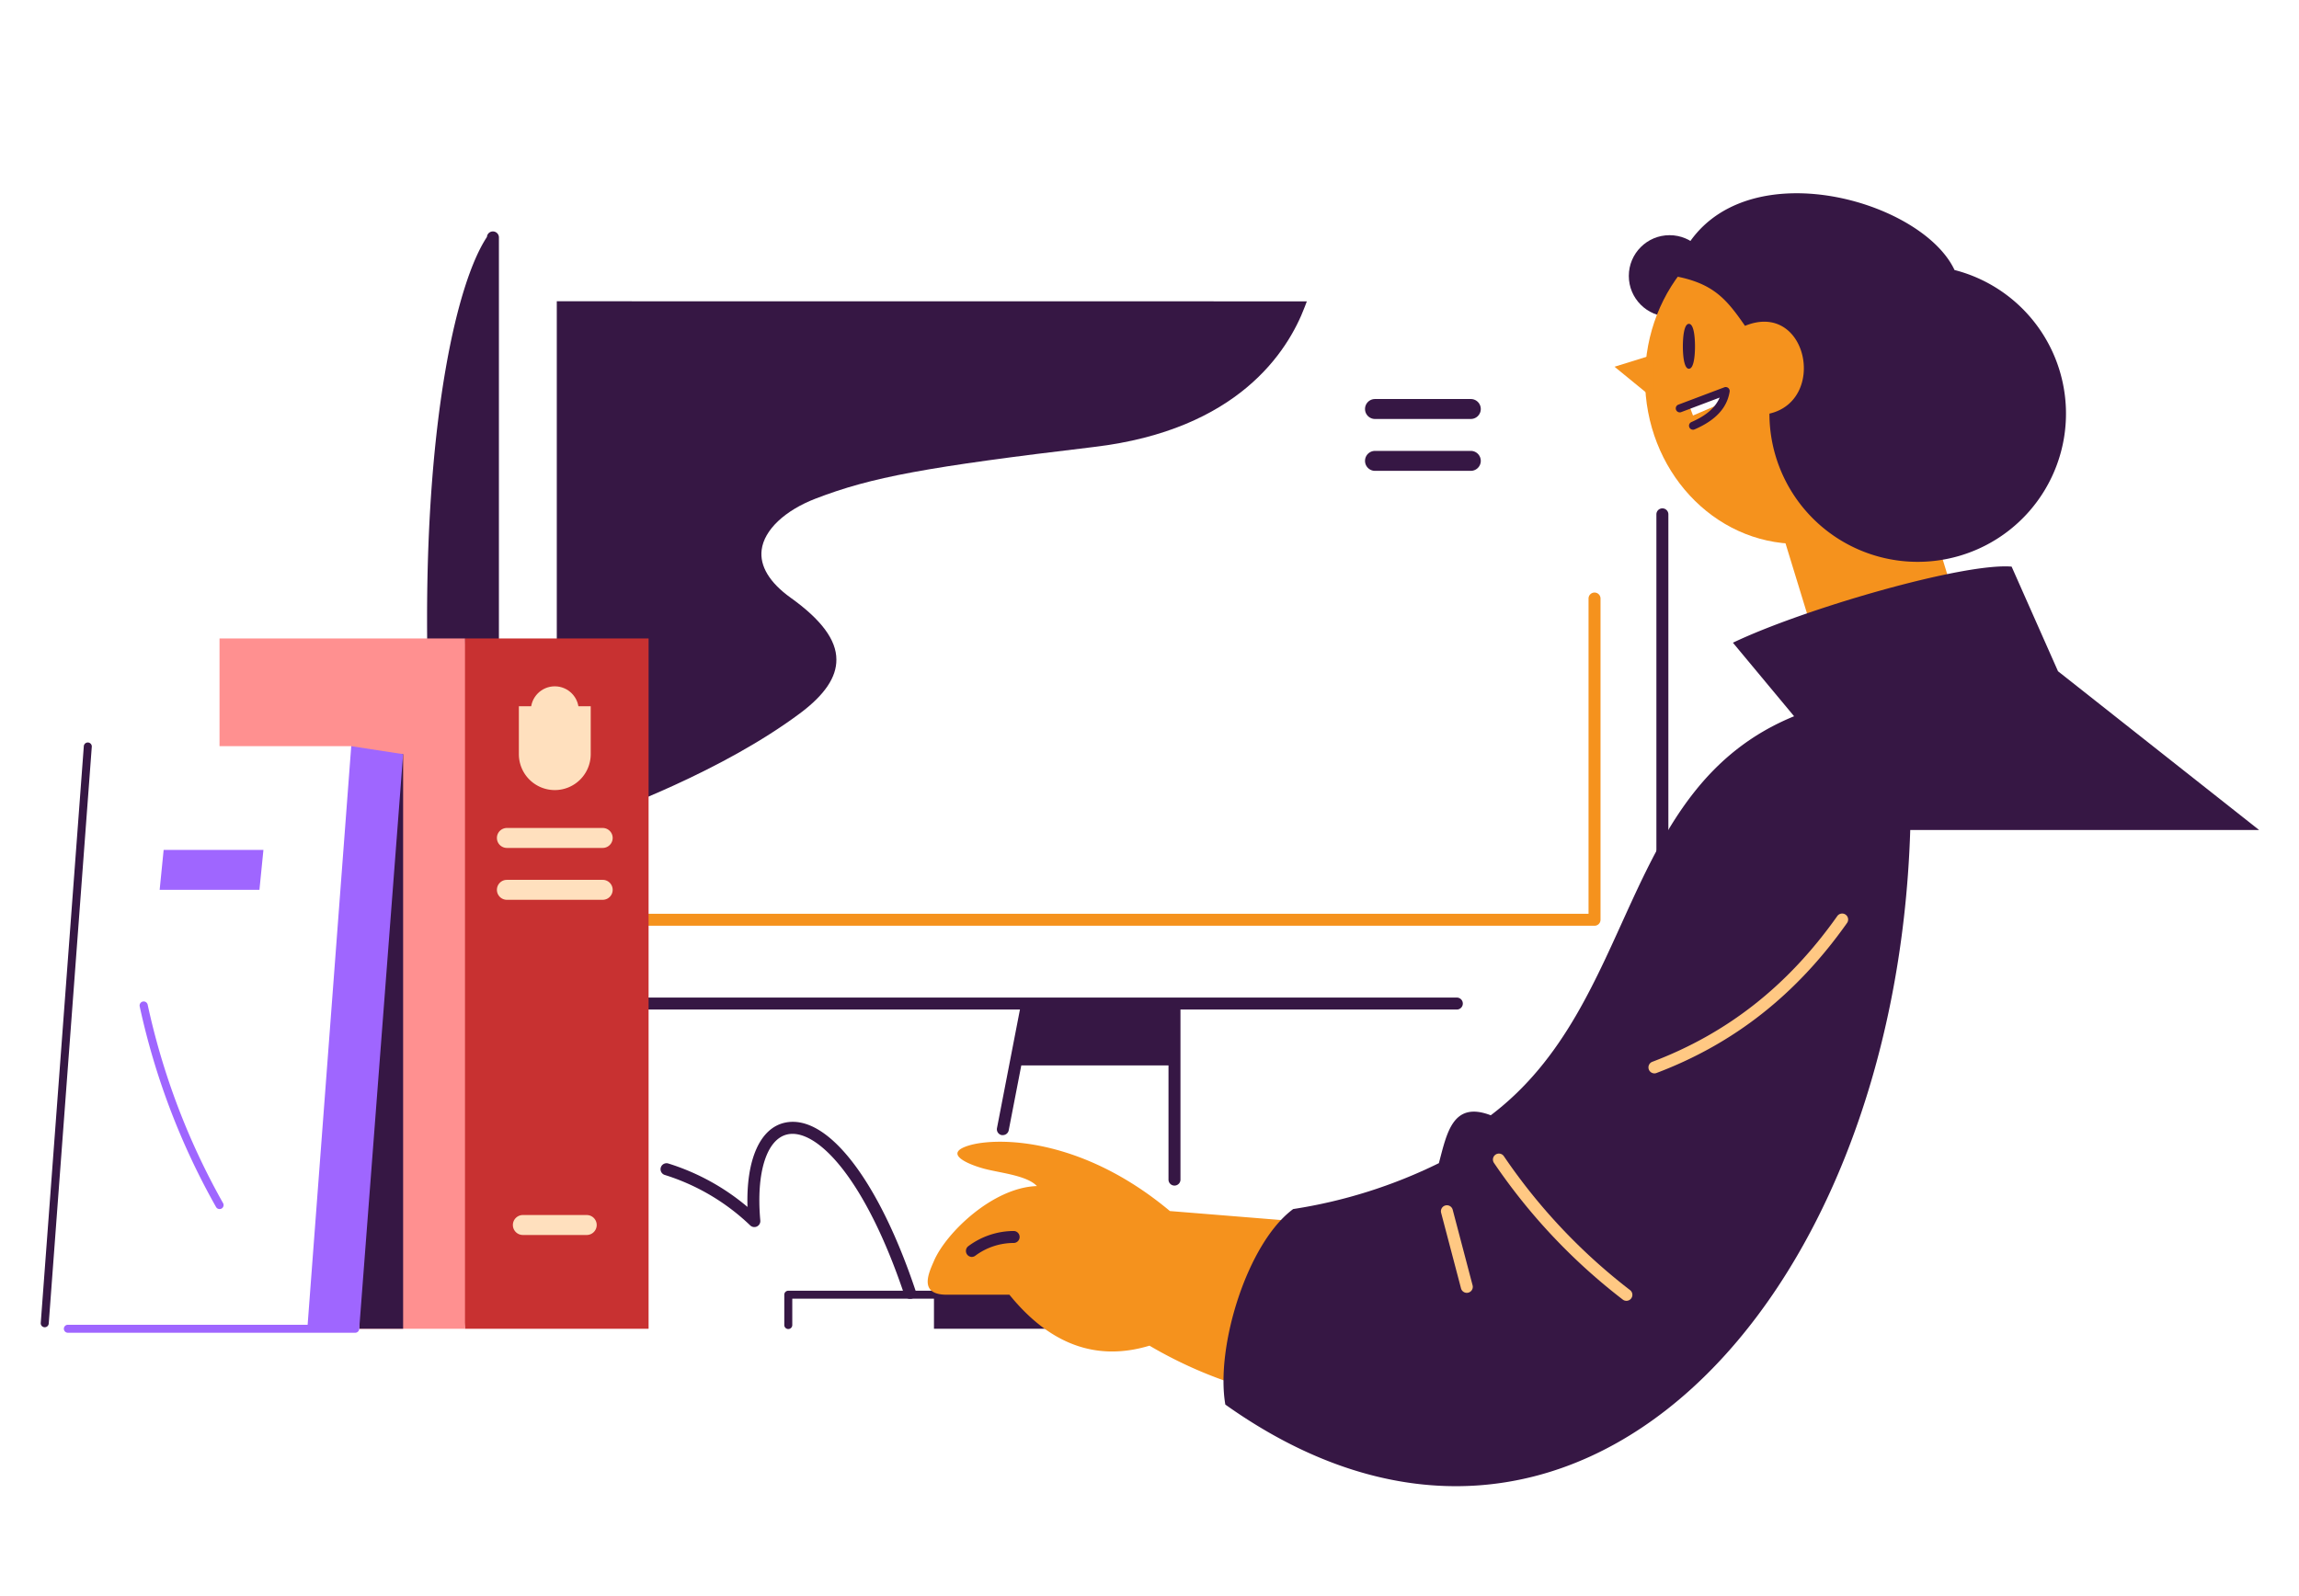 <?xml version="1.0" encoding="UTF-8"?> <svg xmlns="http://www.w3.org/2000/svg" viewBox="0 0 576 400"><defs><style>.f38f7ed9-be8f-44c0-b012-f7ad13e2436d{fill:#361744;}.f864a728-d980-4618-95b7-145980a7a1b2{fill:#f5921d;}.adeee122-62c3-43b2-afa8-a87348c70e30{fill:#c83131;}.ece5bb1c-99f0-4980-a6a2-9c0c3cb551a7{fill:#ff9090;}.bc2fe201-b312-46d8-8d0d-7b95e2ffbf2d{fill:#9f66ff;}.e3ac0a03-4c75-4f69-92bb-3f22254ea338{fill:#ffe0be;}.e8554541-cd01-406f-8ae4-f7f4562bf205{fill:#ffc883;}</style></defs><g id="fded0ceb-881e-4853-a3d2-c3555f60a935" data-name="Layer 21"><path class="f38f7ed9-be8f-44c0-b012-f7ad13e2436d" d="M416.5,253a1.5,1.5,0,0,1-1.5-1.5V128.9a1.5,1.5,0,1,1,3,0V251.5A1.5,1.5,0,0,1,416.5,253Z"></path><path class="f864a728-d980-4618-95b7-145980a7a1b2" d="M399.5,232h-259a1.5,1.5,0,0,1,0-3H398V150a1.5,1.5,0,0,1,3,0v80.5A1.5,1.5,0,0,1,399.5,232Z"></path><path class="f38f7ed9-be8f-44c0-b012-f7ad13e2436d" d="M139.5,75.5V208.37l1.32-.45c14.11-4.8,40.6-15,59.57-29.12,6.21-4.63,9.21-9.06,9.16-13.52,0-4.92-3.79-10-11.47-15.49-5.27-3.78-7.78-7.94-7.25-12,.63-5,5.82-9.87,13.53-12.84,14-5.39,27.72-7.93,69.76-12.94,36-4.28,48.52-23.85,52.79-35.14l.51-1.35Z"></path><path class="f38f7ed9-be8f-44c0-b012-f7ad13e2436d" d="M294.26,250.5a1.5,1.5,0,0,0-1.5,1.5h-34a1.51,1.51,0,0,0-1.21-1.47,1.49,1.49,0,0,0-1.76,1.18l-6,31a1.49,1.49,0,0,0,1.19,1.76,1.33,1.33,0,0,0,.28,0,1.5,1.5,0,0,0,1.47-1.21L255.88,267h36.88v28.62a1.5,1.5,0,0,0,3,0V252A1.5,1.5,0,0,0,294.26,250.5Z"></path><path class="f38f7ed9-be8f-44c0-b012-f7ad13e2436d" d="M365,250H125V59.5a1.5,1.5,0,0,0-1.49-1.5h0A1.49,1.49,0,0,0,122,59.38c-7.58,11.45-15,44.88-15,95.62,0,25.69,1.62,49.86,4.55,68,2.78,17.21,6.3,26.82,10.47,28.64A1.49,1.49,0,0,0,123.5,253H365a1.5,1.5,0,0,0,0-3Z"></path></g><g id="a1398243-26ba-4b07-af1d-670cbbe03a41" data-name="Layer 18"><polygon class="adeee122-62c3-43b2-afa8-a87348c70e30" points="116.5 333 162.5 333 162.5 160 116.5 160 108 246.5 116.5 333"></polygon><polygon class="ece5bb1c-99f0-4980-a6a2-9c0c3cb551a7" points="55 160 55 187 88 187 89.99 333 116.5 333 116.5 160 55 160"></polygon><polygon class="bc2fe201-b312-46d8-8d0d-7b95e2ffbf2d" points="65 223 40 223 41 213 66 213 65 223"></polygon><path class="bc2fe201-b312-46d8-8d0d-7b95e2ffbf2d" d="M55,303a1,1,0,0,1-.87-.51A179.34,179.34,0,0,1,35,252.21a1,1,0,0,1,2-.42,177.72,177.72,0,0,0,18.89,49.73,1,1,0,0,1-.38,1.36A1.07,1.07,0,0,1,55,303Z"></path><rect class="f38f7ed9-be8f-44c0-b012-f7ad13e2436d" x="90" y="189" width="11" height="144"></rect></g><g id="e2644ccc-8c15-4119-bb68-7770c3a3724a" data-name="Layer 20"><path class="e3ac0a03-4c75-4f69-92bb-3f22254ea338" d="M151,212.5H127a2.5,2.5,0,0,1,0-5h24a2.5,2.5,0,0,1,0,5Z"></path><path class="e3ac0a03-4c75-4f69-92bb-3f22254ea338" d="M151,225.5H127a2.5,2.5,0,0,1,0-5h24a2.5,2.5,0,0,1,0,5Z"></path><path class="f38f7ed9-be8f-44c0-b012-f7ad13e2436d" d="M368.5,105h-24a2.5,2.5,0,0,1,0-5h24a2.5,2.5,0,0,1,0,5Z"></path><path class="f38f7ed9-be8f-44c0-b012-f7ad13e2436d" d="M368.5,118h-24a2.5,2.5,0,0,1,0-5h24a2.5,2.5,0,0,1,0,5Z"></path><path class="e3ac0a03-4c75-4f69-92bb-3f22254ea338" d="M147,309.5H131a2.5,2.5,0,0,1,0-5h16a2.5,2.5,0,0,1,0,5Z"></path><path class="e3ac0a03-4c75-4f69-92bb-3f22254ea338" d="M130,177h18a0,0,0,0,1,0,0v12a9,9,0,0,1-9,9h0a9,9,0,0,1-9-9V177A0,0,0,0,1,130,177Z"></path><circle class="e3ac0a03-4c75-4f69-92bb-3f22254ea338" cx="139" cy="178" r="6"></circle></g><g id="aa9960af-31e6-4cdc-8675-d14f42da36c9" data-name="Layer 19"><polygon class="bc2fe201-b312-46d8-8d0d-7b95e2ffbf2d" points="77 333 90 333 101 189 88 187 77 333"></polygon><path class="f38f7ed9-be8f-44c0-b012-f7ad13e2436d" d="M11.21,332.62h-.07a1,1,0,0,1-.93-1.07L21,187a1,1,0,0,1,1.07-.92A1,1,0,0,1,23,187.1L12.21,331.7A1,1,0,0,1,11.21,332.62Z"></path><path class="bc2fe201-b312-46d8-8d0d-7b95e2ffbf2d" d="M89,334H17a1,1,0,0,1,0-2H89a1,1,0,0,1,0,2Z"></path></g><g id="ff353f1d-d4dc-4f5a-959d-ac78d11b5181" data-name="Layer 16"><circle class="f38f7ed9-be8f-44c0-b012-f7ad13e2436d" cx="418.3" cy="69.15" r="10.21"></circle><path class="f864a728-d980-4618-95b7-145980a7a1b2" d="M450.45,53.56c-21.15,0-38.3,18.52-38.3,41.37s17.15,41.37,38.3,41.37,38.3-18.52,38.3-41.37S471.6,53.56,450.45,53.56ZM431.3,101.07l-7.13,3.06-1-2.65L432.34,98Z"></path><rect class="f864a728-d980-4618-95b7-145980a7a1b2" x="450.04" y="122.81" width="36.47" height="38.81" transform="translate(-21.12 143.46) rotate(-17.04)"></rect><ellipse class="f38f7ed9-be8f-44c0-b012-f7ad13e2436d" cx="423.15" cy="86.79" rx="1.02" ry="5.12"></ellipse><path class="f38f7ed9-be8f-44c0-b012-f7ad13e2436d" d="M423.15,92.41c-1.41,0-1.52-4.3-1.52-5.62s.11-5.63,1.52-5.63,1.52,4.31,1.52,5.63S424.57,92.41,423.15,92.41Zm0-10a14.36,14.36,0,0,0-.52,4.39,14.27,14.27,0,0,0,.52,4.38,14.27,14.27,0,0,0,.52-4.38A14.36,14.36,0,0,0,423.15,82.4Z"></path><path class="f38f7ed9-be8f-44c0-b012-f7ad13e2436d" d="M424.18,107.69a1,1,0,0,1-.4-1.92c3.71-1.61,6-3.63,7.07-6.13l-9.64,3.64a1,1,0,0,1-.71-1.87L432,97.07a1,1,0,0,1,1,.16,1,1,0,0,1,.35.93c-.66,4.08-3.52,7.17-8.76,9.44A.92.92,0,0,1,424.18,107.69Z"></path><polygon class="f864a728-d980-4618-95b7-145980a7a1b2" points="414.47 88.81 404.51 91.91 414.47 100.05 414.47 88.81"></polygon><path class="f38f7ed9-be8f-44c0-b012-f7ad13e2436d" d="M489.67,67.62c-9-19.07-60.31-32-70.35,1.53,10,1.79,13.28,5.88,17.88,12.51,15.57-6.38,20.68,18.64,6.12,22a37.15,37.15,0,1,0,46.35-36Z"></path><path class="f38f7ed9-be8f-44c0-b012-f7ad13e2436d" d="M197.5,333.07a1,1,0,0,1-1-1v-7.6a1,1,0,0,1,1-1H256a1,1,0,0,1,0,2H198.5v6.6A1,1,0,0,1,197.5,333.07Z"></path><rect class="f38f7ed9-be8f-44c0-b012-f7ad13e2436d" x="234" y="324.5" width="30.5" height="8.5"></rect><path class="f864a728-d980-4618-95b7-145980a7a1b2" d="M324,306l-30.89-2.5C271,285,250,285,243,287c-7.32,2.09,0,5,4,6s10.35,1.64,12.79,4.24C248.72,297.6,237,309,234,316c-1.25,2.91-4,8.47,3.2,8.47h15.7c10,12.32,21.63,16.84,35.1,12.77A108.6,108.6,0,0,0,313,348Z"></path><path class="f38f7ed9-be8f-44c0-b012-f7ad13e2436d" d="M434.17,161.07C452.12,152.5,492,141,504,142l11.62,26.22L566,208H478.6C474.85,327.82,393.5,413.5,307,352c-2.5-14.5,5.5-40.5,17-49a125.79,125.79,0,0,0,36.5-11.5c2-7.46,3.42-15.69,13-12,37-28,32-82,76-100Z"></path><path class="e8554541-cd01-406f-8ae4-f7f4562bf205" d="M367.5,324a1.5,1.5,0,0,1-1.45-1.12l-5-19a1.5,1.5,0,0,1,2.9-.76l5,19a1.5,1.5,0,0,1-1.07,1.83A1.73,1.73,0,0,1,367.5,324Z"></path><path class="e8554541-cd01-406f-8ae4-f7f4562bf205" d="M407.49,326a1.47,1.47,0,0,1-.91-.31,147.79,147.79,0,0,1-32.32-34.32,1.5,1.5,0,0,1,2.48-1.68,145.17,145.17,0,0,0,31.67,33.63,1.5,1.5,0,0,1-.92,2.68Z"></path><path class="e8554541-cd01-406f-8ae4-f7f4562bf205" d="M414.5,269a1.5,1.5,0,0,1-.53-2.9c18.84-7.14,34-19.07,46.31-36.47a1.5,1.5,0,1,1,2.44,1.74c-12.67,17.9-28.27,30.18-47.69,37.53A1.39,1.39,0,0,1,414.5,269Z"></path><path class="f38f7ed9-be8f-44c0-b012-f7ad13e2436d" d="M243.5,315a1.5,1.5,0,0,1-.85-2.73A19.14,19.14,0,0,1,254,308.5a1.5,1.5,0,1,1-.08,3,16.16,16.16,0,0,0-9.61,3.23A1.5,1.5,0,0,1,243.5,315Z"></path><path class="f38f7ed9-be8f-44c0-b012-f7ad13e2436d" d="M228,325.5a1.5,1.5,0,0,1-1.42-1c-10-29.76-22.13-41.72-29.24-40.22-5.25,1.1-7.94,9.58-6.85,21.6a1.5,1.5,0,0,1-2.52,1.23,54.3,54.3,0,0,0-21.43-12.66,1.5,1.5,0,0,1,.92-2.86,57,57,0,0,1,19.82,10.88c-.36-11.84,3.13-19.81,9.44-21.13,10.56-2.22,23.4,14.36,32.7,42.2a1.49,1.49,0,0,1-.94,1.9A1.34,1.34,0,0,1,228,325.5Z"></path></g></svg> 